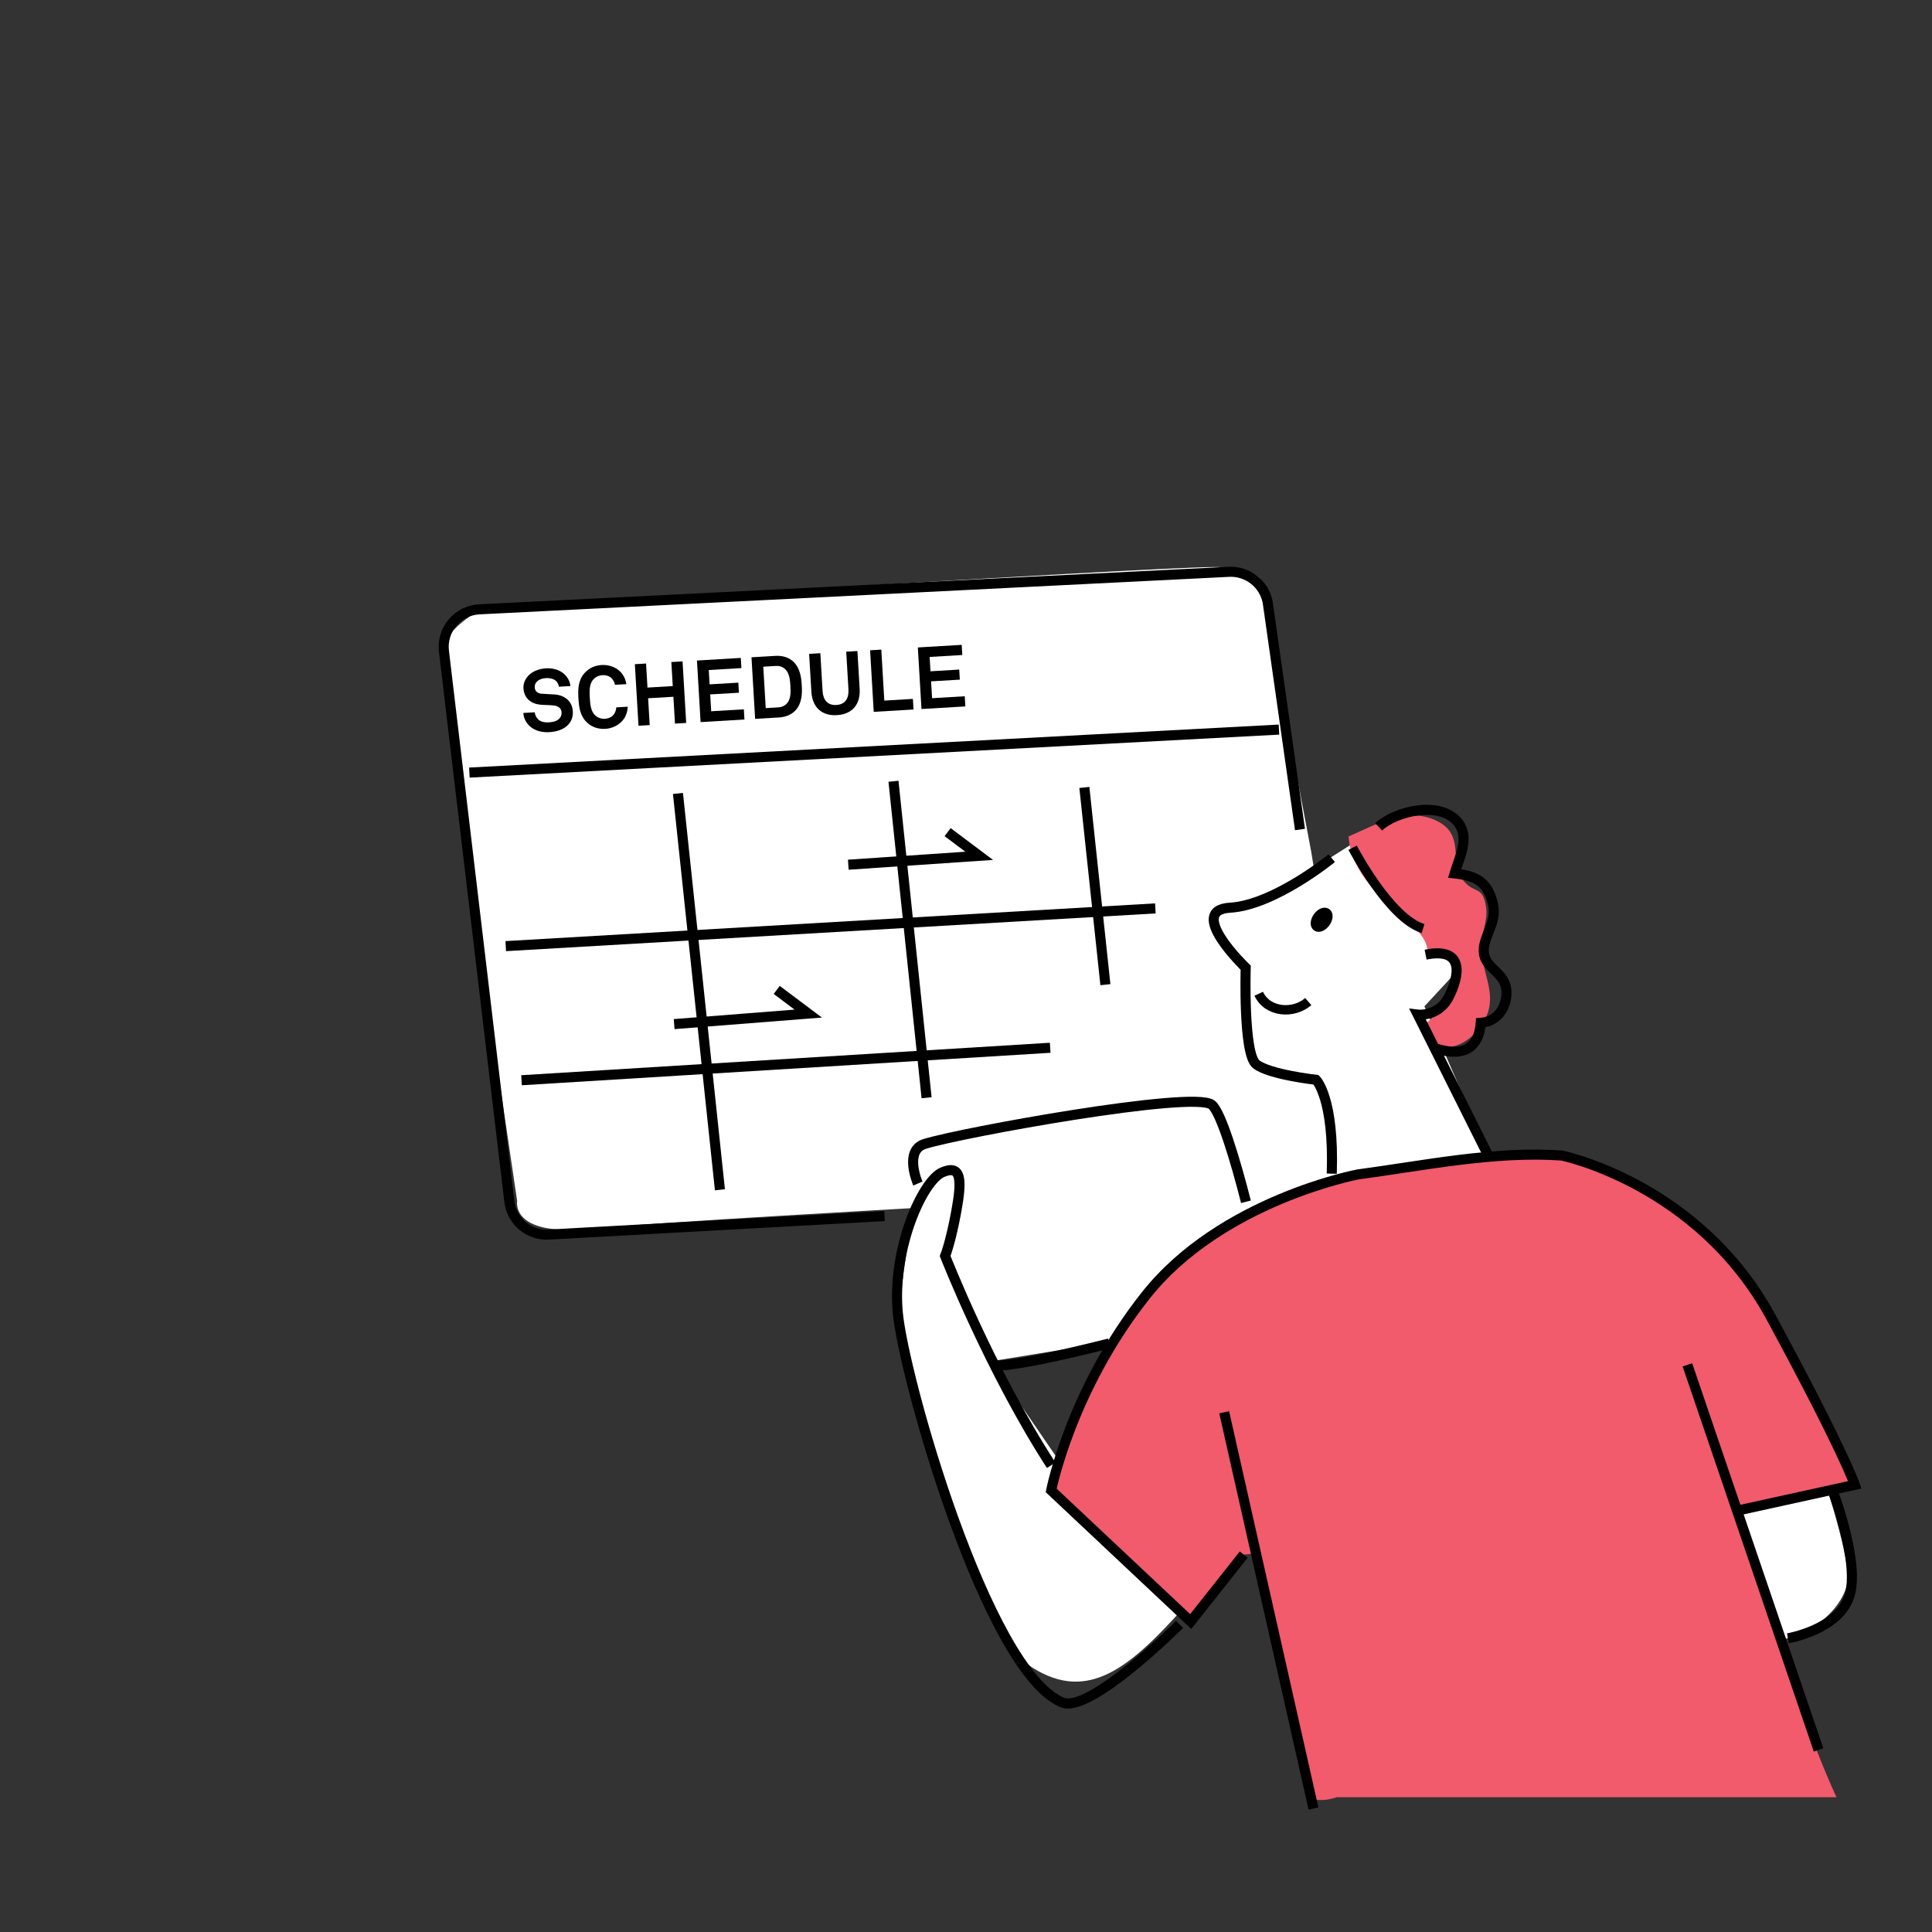 <?xml version="1.0" encoding="UTF-8"?><svg id="_レイヤー_1" xmlns="http://www.w3.org/2000/svg" width="250" height="250" viewBox="0 0 250 250"><rect x="0" y="0" width="250" height="250" fill="#333333" stroke="none"/><defs><style>.cls-1,.cls-2,.cls-3{fill:none;}.cls-4,.cls-2{stroke-width:1.302px;}.cls-4,.cls-2,.cls-5,.cls-3{stroke:#000;stroke-miterlimit:10;}.cls-4,.cls-6{fill:#f15b6b;}.cls-5,.cls-3{stroke-width:1.216px;}.cls-7{fill:#fff;}</style></defs><path class="cls-1" d="M238.192,32.746c0-150.675,122.147-272.822,272.822-272.822S783.836-117.929,783.836,32.746"/><path class="cls-7" d="M175.961,108.536s-10.868,7.229-14.211,8.032c-3.344.803-4.18,2.41-3.344,4.819.836,2.41,3.344,13.654,3.344,13.654l10.032,17.67,20.899-3.213-8.36-19.276,6.688-7.229-15.047-14.457Z"/><path class="cls-7" d="M235.507,189.674s3.606,10.818,3.606,14.425-5.409,9.015-11.72,8.114-6.311-24.341-6.311-24.341l14.425,1.803Z"/><path class="cls-7" d="M169.695,110.339l-6.311-33.357s1.803-3.606-6.311-3.606-94.661,5.409-94.661,5.409c0,0-5.409,2.705-5.409,6.311s9.917,70.319,9.917,70.319c0,0-.902,4.508,9.015,3.606,9.917-.902,42.372-2.705,42.372-2.705,0,0-1.803,9.015-1.803,13.523s9.917,41.47,17.129,45.978c7.212,4.508,12.621,0,19.834-8.114,7.212-8.114,11.72-51.387,11.72-51.387l10.818-6.311-6.311-39.667ZM139.944,193.28l-11.72-17.129,19.87-3.236-8.15,20.365Z"/><path class="cls-6" d="M174.499,108.237c3.471-1.481,7.389-3.87,11.288-2.079,3.998,1.837,1.565,5.442,3.658,7.889,1.422,1.662,2.473.529,2.861,3.411.247,1.834-.727,3.421-.648,5.247.155,3.55,2.35,6.202.251,9.636-1.921,3.143-6.159,5.014-7.505.126,2.902-1.952,6.651-9.726.318-9.333-.045-2.723-4.096-4.778-5.755-6.631-1.962-2.191-4.193-4.639-4.468-8.266Z"/><path class="cls-6" d="M161.413,199.211c2.565,5.357,3.977,12.86,5.36,18.715,1.192,5.046,2.501,10.044,3.487,14.972.929.085,1.84-.028,2.722-.34h64.654c-6.357-13.942-9.84-29.818-14.975-44.235"/><path class="cls-2" d="M168.218,107.339l-4.177-29.394c-.45-2.383-2.588-4.069-5.01-3.952l-96.992,4.853c-2.811.136-4.919,2.623-4.593,5.418l8.464,71.204c.307,2.635,2.671,4.537,5.311,4.273l43.235-2.382"/><line class="cls-2" x1="60.738" y1="99.973" x2="165.496" y2="94.409"/><line class="cls-2" x1="65.444" y1="122.428" x2="149.504" y2="117.547"/><line class="cls-2" x1="87.727" y1="102.671" x2="93.158" y2="153.956"/><line class="cls-2" x1="115.616" y1="101.097" x2="119.9" y2="142.046"/><line class="cls-2" x1="140.316" y1="101.895" x2="143.038" y2="127.415"/><line class="cls-2" x1="67.486" y1="139.782" x2="135.893" y2="135.581"/><path d="M73.559,93.738c-.571.644-1.489.945-2.467,1.002-.843.05-1.743-.121-2.43-.678-.498-.399-.898-1.052-.942-1.805l1.484-.088c.023.394.224.731.473.953.359.317.902.375,1.362.348.551-.032,1.073-.175,1.358-.508.169-.202.294-.401.271-.783-.035-.585-.501-.828-1.001-.888-.544-.069-1.244-.051-1.776-.109-1.112-.114-2.076-.779-2.155-2.106-.038-.63.212-1.173.603-1.615.498-.546,1.354-.925,2.287-.98.855-.051,1.703.171,2.272.645.498.421.86.985.91,1.648l-1.484.088c-.028-.28-.193-.575-.394-.766-.275-.254-.813-.38-1.24-.354-.449.026-.961.157-1.266.514-.157.19-.248.398-.231.69.03.517.383.767.86.817.511.049,1.222.063,1.743.101,1.201.096,2.247.814,2.327,2.174.044.741-.194,1.286-.564,1.702Z"/><path d="M80.566,93.234c-.56.642-1.371,1.028-2.226,1.078-.855.051-1.669-.181-2.31-.753-.917-.814-1.103-1.874-1.18-3.178s-.018-2.378.797-3.295c.57-.642,1.35-.982,2.205-1.033.855-.05,1.704.217,2.336.788.49.444.762,1.059.867,1.686l-1.484.088c-.054-.347-.192-.587-.409-.822-.277-.311-.738-.453-1.232-.424-.461.028-.898.246-1.194.601-.517.606-.458,1.596-.415,2.325.043.731.101,1.72.686,2.259.337.32.796.484,1.257.456.494-.029.934-.235,1.173-.576.188-.26.295-.549.307-.898l1.484-.088c-.029.633-.228,1.287-.661,1.787Z"/><path d="M87.343,93.634l-.206-3.473-3.271.193.206,3.473-1.45.086-.472-7.967,1.45-.086.184,3.112,3.271-.193-.184-3.112,1.45-.086.472,7.967-1.45.086Z"/><path d="M90.657,93.439l-.472-7.967,5.674-.337.078,1.316-4.225.25.11,1.854,3.719-.22.077,1.303-3.719.22.129,2.18,4.225-.251.078,1.316-5.674.337Z"/><path d="M103,91.85c-.495.582-1.275.934-2.185.987l-3.102.183-.472-7.967,3.102-.183c.911-.054,1.726.202,2.287.721.87.794,1.052,1.969,1.117,3.069.065,1.102.024,2.298-.748,3.19ZM101.571,86.556c-.285-.253-.69-.41-1.151-.384l-1.652.098.318,5.36,1.652-.098c.461-.027.844-.229,1.097-.515.529-.595.483-1.54.44-2.27s-.109-1.663-.704-2.191Z"/><path d="M108.305,92.539c-2.056.122-3.201-1.117-3.313-3.017l-.291-4.91,1.45-.086.289,4.887c.067,1.136.63,1.88,1.787,1.811,1.158-.068,1.629-.873,1.562-2.009l-.289-4.887,1.449-.086.291,4.91c.112,1.899-.878,3.266-2.934,3.386Z"/><path d="M113.061,92.113l-.472-7.967,1.45-.086.39,6.597,3.698-.219.081,1.371-5.147.305Z"/><path d="M119.24,91.747l-.472-7.967,5.675-.336.078,1.315-4.226.25.11,1.854,3.72-.22.077,1.303-3.72.22.129,2.18,4.226-.25.078,1.316-5.675.336Z"/><path class="cls-2" d="M172.327,111.045s-7.423,6.074-13.16,6.411c-5.736.337,2.025,7.761,2.025,7.761,0,0-.337,11.135,1.35,12.485,1.687,1.35,7.761,2.025,7.761,2.025,0,0,2.362,2.362,2.025,12.147"/><path class="cls-2" d="M192.91,150.187l-9.448-18.896s2.699.337,4.049-2.362,2.025-6.411-3.037-5.399"/><path class="cls-3" d="M175.027,109.695s4.724,9.111,9.111,10.46"/><path class="cls-2" d="M178.401,106.996c2.148-2.039,8.051-3.474,10.308-.518,1.502,1.967.125,4.483-.487,6.542,2.819.316,4.231,1.065,4.943,3.855.681,2.67-1.537,4.513-1.122,6.655.38,1.956,2.885,2.397,2.896,4.893.008,1.994-1.223,3.776-3.326,3.93-.272,3.589-2.65,4.341-5.787,3.324"/><path class="cls-3" d="M162.879,128.591c1.116,2.426,4.498,2.685,6.411,1.012"/><ellipse class="cls-5" cx="171.021" cy="119.018" rx="1.089" ry=".624" transform="translate(-25.079 189.435) rotate(-54.588)"/><path class="cls-4" d="M225.21,195.385l14.804-3.25s-1.444-4.333-10.833-21.665c-9.388-17.332-27.081-20.943-27.081-20.943-8.633-.624-17.848,1.301-26.404,2.447,0,0-17.649,3.33-27.398,15.607-9.749,12.277-12.277,25.276-12.277,25.276l18.054,16.971,6.861-8.666"/><line class="cls-2" x1="218.349" y1="176.609" x2="235.32" y2="226.439"/><line class="cls-2" x1="158.409" y1="182.748" x2="169.964" y2="234.021"/><path class="cls-2" d="M152.632,210.19s-11.564,11.578-15.166,10.11c-9.749-3.972-20.582-42.247-21.304-50.552-.722-8.305,3.25-16.971,5.777-18.054,2.528-1.083,2.528,1.083,1.805,5.055-.722,3.972-1.444,5.777-1.444,5.777,0,0,5.777,14.804,13.721,27.081"/><path class="cls-2" d="M118.774,153.15s-1.86-4.277.881-5.126c4.802-1.488,34.705-6.92,37.138-5.078,1.17.886,3.11,7.331,4.431,12.564"/><path class="cls-2" d="M143.545,173.842c-7.488,1.882-13.851,3.185-15.105,2.767"/><path class="cls-2" d="M237.126,192.858s3.611,9.388,2.167,13.721-7.944,5.416-7.944,5.416"/><polyline class="cls-2" points="109.769 111.893 126.706 110.742 122.623 107.679"/><polyline class="cls-2" points="87.235 132.519 104.588 131.158 100.505 128.095"/></svg>